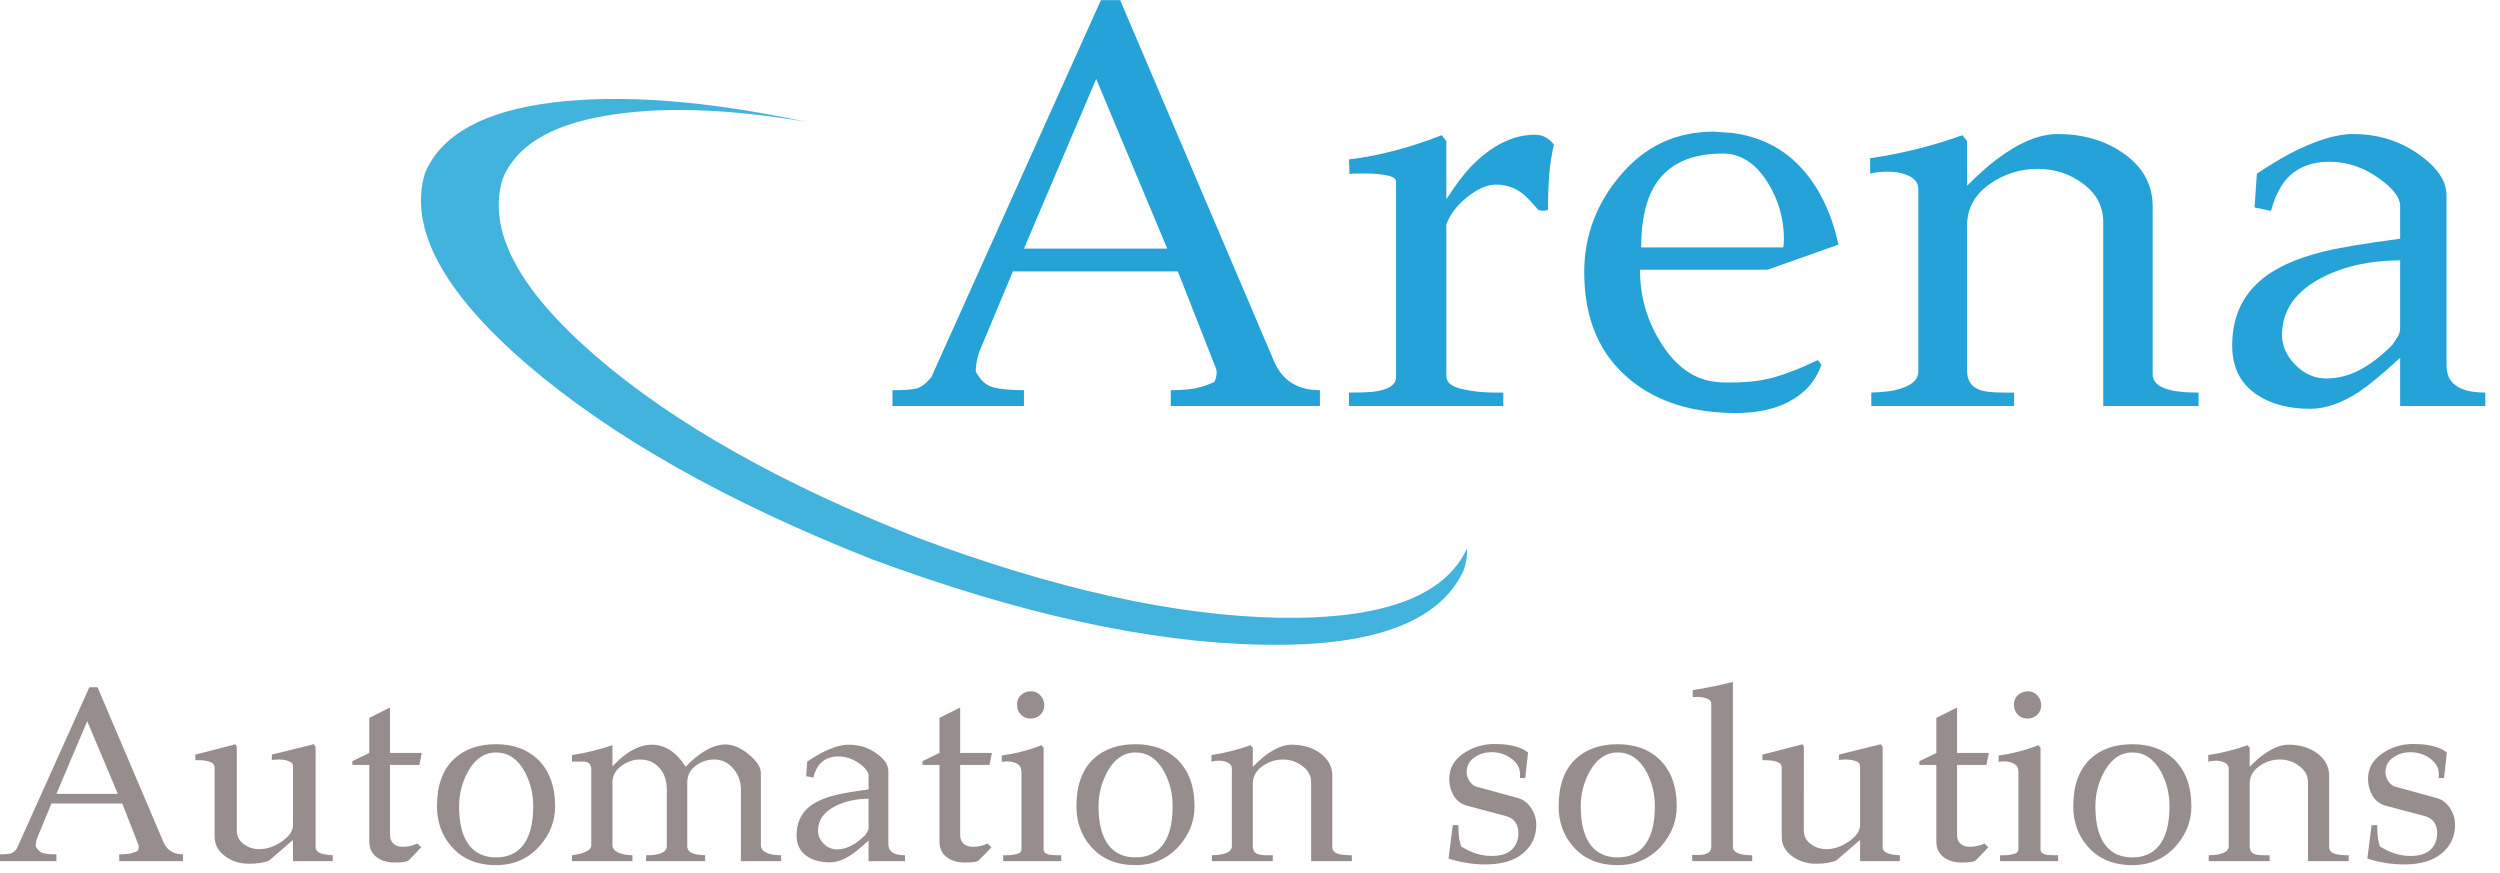 <?xml version="1.0" encoding="UTF-8" standalone="no"?>
<svg
   xmlns:dc="http://purl.org/dc/elements/1.1/"
   xmlns:cc="http://creativecommons.org/ns#"
   xmlns:rdf="http://www.w3.org/1999/02/22-rdf-syntax-ns#"
   xmlns:svg="http://www.w3.org/2000/svg"
   xmlns="http://www.w3.org/2000/svg"
   viewBox="0 0 221.333 77.333"
   height="77.333"
   width="221.333"
   xml:space="preserve"
   id="svg2"
   version="1.1"><defs
     id="defs6" /><g
     transform="matrix(1.333,0,0,-1.333,0,77.333)"
     id="g10"><g
       transform="scale(0.1)"
       id="g12"><path
         id="path14"
         style="fill:#42b3dc;fill-opacity:1;fill-rule:evenodd;stroke:none"
         d="m 535.121,499.301 c -53.402,8.937 -98.012,10.187 -133.832,3.789 -36.129,-6.211 -58.629,-20.121 -67.418,-41.61 -10.473,-33.98 10.188,-73.281 61.91,-117.96 51.758,-44.61 123.047,-84.848 213.828,-120.59 90.942,-33.981 170.743,-51.68 239.411,-53.051 68.91,-1.289 110.671,14.101 125.39,46.101 0.16,-5.121 -0.66,-10.039 -2.379,-14.808 -15.98,-34.531 -60.941,-50.942 -134.883,-49.184 -73.867,1.492 -159.769,20.352 -257.699,56.563 -97.027,38.328 -173.629,81.609 -229.758,129.89 -55.941,48.36 -78.363,90.661 -67.421,126.829 10.851,25.55 39.21,41.14 85.07,46.839 45.941,5.512 101.922,1.211 167.781,-12.808" /><path
         id="path16"
         style="fill:#25a3d8;fill-opacity:1;fill-rule:nonzero;stroke:none"
         d="m 876.641,310.512 h -99.063 v 10.468 c 4.141,0 8.594,0.231 13.281,0.782 4.692,0.508 9.879,2.066 15.621,4.687 1.02,1.871 1.571,4.102 1.571,6.711 0,1.02 -0.281,2.07 -0.781,3.129 l -25,63.59 H 672.73 l -22.339,-53.43 c -1.563,-4.687 -2.34,-9.027 -2.34,-12.969 2.89,-5.75 6.789,-9.3 11.719,-10.628 5,-1.25 11.75,-1.872 20.308,-1.872 V 310.512 H 592.73 v 10.468 c 7.27,0 12.54,0.348 15.79,1.09 3.199,0.821 6.558,3.321 10,7.5 l 112.652,250.469 h 12.808 l 102.192,-239.84 c 5.508,-12.82 15.668,-19.219 30.469,-19.219 z M 775.23,415.039 728.051,527.699 680.078,415.039 Z m 256.8,69.063 c -1.56,-6.801 -2.62,-13.711 -3.12,-20.782 -0.55,-6.992 -0.79,-14.492 -0.79,-22.5 -2.1,-0.859 -4.29,-0.859 -6.56,0 -3.67,4.379 -6.68,7.578 -9.06,9.692 -5.43,4.687 -11.68,7.027 -18.75,7.027 -5.941,0 -12.34,-2.769 -19.219,-8.277 -6.871,-5.434 -11.519,-11.532 -13.91,-18.282 V 330.352 c 0,-4.18 3.438,-7.032 10.32,-8.59 6.95,-1.563 14.219,-2.352 21.719,-2.352 2.809,0 4.449,0 5,0 0.309,0 0.539,0 0.781,0 v -8.898 h -102.5 v 8.898 c 6.95,0 12.18,0.16 15.618,0.469 10.39,1.25 15.632,4.461 15.632,9.691 v 129.84 c 0,2.07 -1.992,3.481 -5.941,4.219 -3.871,0.82 -8.281,1.25 -13.281,1.25 -2.809,0 -5.547,0 -8.129,0 -0.86,0 -2.031,-0.109 -3.59,-0.309 l -0.309,9.692 c 19.758,2.379 40.309,7.726 61.559,16.09 l 3.121,-3.903 v -38.597 c 6.258,9.57 11.609,16.718 16.098,21.41 13.75,14.258 28.011,21.398 42.811,21.398 5,0 9.14,-2.18 12.5,-6.558 z" /><path
         id="path18"
         style="fill:#25a3d8;fill-opacity:1;fill-rule:nonzero;stroke:none"
         d="m 1150,491.91 c 19.26,-2.422 35,-10.461 47.19,-24.211 11.25,-12.5 19.22,-29.179 23.9,-50 l -47.18,-16.719 h -84.69 c 0,-17.191 4.41,-33.05 13.28,-47.5 10.08,-16.679 22.7,-25.71 37.81,-27.031 1.76,-0.238 3.6,-0.32 5.47,-0.32 1.56,0 3.2,0 5,0 10.2,0 19.42,1.141 27.66,3.441 8.32,2.379 17.97,6.168 28.9,11.41 l 2.35,-3.128 c -3.67,-10.743 -10.94,-18.981 -21.88,-24.692 -9.61,-4.879 -21.17,-7.34 -34.69,-7.34 -28.86,0 -52.26,7.27 -70.15,21.879 -20.55,16.641 -30.78,40.539 -30.78,71.711 0,24.141 8.12,45.711 24.37,64.692 16.25,19.058 36.72,28.597 61.41,28.597 1.25,0 2.89,-0.121 5,-0.32 2.07,-0.109 4.41,-0.27 7.03,-0.469 z m -60,-76.09 h 94.38 c 0.31,2.27 0.46,3.95 0.46,5 0,13.828 -3.55,26.45 -10.62,37.809 -8.05,13.012 -18.05,19.531 -30,19.531 -20.31,0 -34.92,-6.359 -43.75,-19.058 C 1093.48,448.98 1090,434.57 1090,415.82 Z" /><path
         id="path20"
         style="fill:#25a3d8;fill-opacity:1;fill-rule:nonzero;stroke:none"
         d="m 1460.2,319.41 v -8.898 h -63.29 v 122.027 c 0,10.391 -4.45,18.91 -13.28,25.473 -8.75,6.636 -18.86,10 -30.31,10 -11.8,0 -22.58,-3.524 -32.34,-10.473 -9.69,-6.988 -14.53,-16.09 -14.53,-27.34 v -95.937 c 0,-6.492 2.57,-10.742 7.81,-12.813 3.12,-1.371 8.67,-2.039 16.72,-2.039 2.89,0 5.15,0 6.72,0 v -8.898 h -94.85 v 8.898 c 7.07,0.32 12.27,0.82 15.63,1.57 10.39,2.379 15.62,6.559 15.62,12.5 v 120.93 c 0,3.828 -1.99,6.762 -5.94,8.75 -3.86,1.961 -8.67,2.969 -14.37,2.969 -4.18,0 -8.09,-0.43 -11.72,-1.25 v 10.16 c 21.13,3.121 41.56,8.199 61.25,15.313 l 3.13,-3.903 v -29.687 c 7.81,7.808 14.21,13.508 19.21,17.187 15,11.442 28.64,17.18 40.94,17.18 16.56,0 30.82,-4.059 42.81,-12.18 13.52,-9.07 20.32,-21.019 20.32,-35.789 V 331.602 c 0,-3.981 2.38,-6.993 7.18,-9.063 4.77,-2.109 12.54,-3.129 23.29,-3.129 z" /><path
         id="path22"
         style="fill:#25a3d8;fill-opacity:1;fill-rule:nonzero;stroke:none"
         d="m 1650.66,319.41 v -8.898 h -56.56 v 32.027 c -11.25,-10.43 -20.39,-17.969 -27.34,-22.66 -11.49,-7.5 -22.27,-11.25 -32.35,-11.25 -14.61,0 -26.56,3.211 -35.93,9.691 -10.63,7.27 -15.94,18.051 -15.94,32.34 0,17.699 5.98,31.879 17.97,42.5 9.57,8.641 23.75,15.238 42.5,19.852 10.39,2.578 27.42,5.468 51.09,8.59 v 21.558 c 0,5.711 -4.61,11.801 -13.75,18.289 -10.31,7.5 -21.37,11.25 -33.12,11.25 -11.18,0 -20,-3.129 -26.57,-9.379 -5.43,-5.121 -9.53,-12.89 -12.34,-23.281 l -10.94,2.34 1.57,22.5 c 8.82,5.711 15.97,10.043 21.4,12.973 16.88,8.828 31.02,13.277 42.5,13.277 16.13,0 30.51,-4.367 43.13,-13.117 12.57,-8.75 18.9,-17.934 18.9,-27.5 v -112.66 c 0,-5.551 1.57,-9.692 4.69,-12.5 4.14,-3.981 11.17,-5.942 21.09,-5.942 z m -61.71,31.719 c 1.01,1.57 2.1,3.211 3.28,5 1.25,1.883 1.87,3.949 1.87,6.25 v 44.851 c -19.49,0 -36.68,-3.75 -51.56,-11.25 -17.93,-9.179 -26.88,-21.96 -26.88,-38.281 0,-7.308 2.97,-13.988 8.91,-20 6.02,-5.937 12.81,-8.91 20.31,-8.91 7.82,0 15.35,1.91 22.66,5.781 7.26,3.95 14.41,9.45 21.41,16.559 z" /><path
         id="path24"
         style="fill:#988d8d;fill-opacity:1;fill-rule:nonzero;stroke:none"
         d="M 121.52,8.199 H 79.18 v 4.531 c 1.762,0 3.629,0.078 5.621,0.32 2.078,0.188 4.301,0.859 6.719,2.027 0.391,0.703 0.629,1.641 0.629,2.812 0,0.391 -0.117,0.859 -0.309,1.41 L 81.211,46.48 H 34.18 l -9.531,-22.961 c -0.629,-2 -0.938,-3.828 -0.938,-5.469 1.25,-2.43 2.891,-3.91 5,-4.531 2.07,-0.551 5,-0.789 8.75,-0.789 V 8.199 H -0.039 v 4.531 c 3.129,0 5.348,0.16 6.719,0.469 1.441,0.32 2.891,1.332 4.371,3.129 l 48.289,107.344 h 5.461 L 108.551,20.859 c 2.39,-5.43 6.719,-8.129 12.969,-8.129 z M 78.238,52.891 57.93,101.172 37.461,52.891 Z M 221.02,12.109 V 8.199 H 194.609 V 22.27 C 189.301,17.66 184.02,13.121 178.828,8.672 175.699,7.23 171.172,6.48 165.23,6.48 c -5.851,0 -10.929,1.57 -15.308,4.691 -4.922,3.438 -7.344,7.809 -7.344,13.129 v 45.93 c 0,1.879 -1.058,3.168 -3.129,3.91 -1.988,0.699 -4.371,1.09 -7.179,1.09 -0.75,0 -1.411,0 -2.04,0 -0.23,0 -0.39,-0.07 -0.46,-0.152 v 3.902 l 26.71,6.879 0.79,-1.719 V 28.359 c 0,-3.559 1.48,-6.481 4.531,-8.75 3,-2.309 6.48,-3.438 10.469,-3.438 5.07,0 10.07,1.719 15,5.156 4.878,3.441 7.339,7.031 7.339,10.781 v 39.062 c 0,1.637 -0.937,2.809 -2.808,3.438 -1.801,0.699 -3.992,1.09 -6.571,1.09 -1.05,0 -2.14,-0.078 -3.281,-0.148 -0.308,0 -0.777,-0.082 -1.398,-0.16 v 3.59 l 27.808,6.879 1.25,-1.719 V 17.422 c 0,-2.301 1.911,-3.871 5.782,-4.691 1.129,-0.231 3.007,-0.43 5.629,-0.621 z" /><path
         id="path26"
         style="fill:#988d8d;fill-opacity:1;fill-rule:nonzero;stroke:none"
         d="m 259.02,80.078 h 21.101 l -1.57,-7.969 H 259.02 V 25.699 c 0,-2.609 0.781,-4.609 2.351,-5.93 1.559,-1.371 3.508,-2.039 5.93,-2.039 3.64,0 6.918,0.711 9.847,2.191 l 2.653,-2.5 c -2.813,-3.043 -5.699,-6.012 -8.59,-8.902 -1.25,-0.82 -4.223,-1.25 -8.91,-1.25 -4.602,0 -8.43,1.012 -11.563,3.121 -3.668,2.5 -5.468,6.09 -5.468,10.781 v 50.938 h -11.25 v 2.5 l 11.25,5.469 v 23.281 l 13.75,6.871 z" /><path
         id="path28"
         style="fill:#988d8d;fill-opacity:1;fill-rule:nonzero;stroke:none"
         d="m 329.449,85.859 c 11.332,0 20.512,-3.281 27.5,-9.84 7.821,-7.43 11.723,-17.898 11.723,-31.41 0,-9.809 -3.402,-18.559 -10.152,-26.25 -7.622,-8.559 -17.309,-12.809 -29.071,-12.809 -12.73,0 -22.648,4.219 -29.84,12.648 -6.25,7.27 -9.379,16.102 -9.379,26.41 0,13.832 3.75,24.301 11.25,31.41 6.961,6.559 16.29,9.84 27.969,9.84 z m 24.692,-41.25 c 0,8.512 -1.95,16.289 -5.782,23.281 -4.687,8.32 -11.019,12.5 -18.91,12.5 -7.609,0 -13.75,-4.141 -18.429,-12.34 -4.071,-7.312 -6.098,-15.121 -6.098,-23.441 0,-11.801 2.348,-20.551 7.027,-26.25 4.141,-5.121 10,-7.66 17.5,-7.66 7.5,0 13.321,2.5 17.5,7.5 4.77,5.711 7.192,14.531 7.192,26.41 z" /><path
         id="path30"
         style="fill:#988d8d;fill-opacity:1;fill-rule:nonzero;stroke:none"
         d="M 518.789,12.109 V 8.199 H 492.07 V 55.859 c 0,5.312 -1.718,9.922 -5.16,13.91 -3.359,3.941 -7.57,5.93 -12.648,5.93 -4.692,0 -8.871,-1.48 -12.5,-4.371 -3.563,-2.809 -5.313,-6.406 -5.313,-10.777 v -42.5 c 0,-2.742 1.949,-4.5 5.93,-5.32 1.141,-0.231 3.133,-0.43 5.941,-0.621 V 8.199 h -39.218 v 3.91 c 3.519,0 6.449,0.312 8.75,0.941 3.32,1.008 5,2.731 5,5.148 v 37.973 c 0,5.707 -1.68,10.387 -5,14.059 -3.243,3.641 -7.5,5.469 -12.813,5.469 -4.18,0 -8.129,-1.32 -11.879,-3.898 C 408.871,68.75 406.762,65 406.762,60.551 V 18.828 c 0,-2.109 1.328,-3.75 4.058,-5 2.7,-1.168 5.782,-1.719 9.219,-1.719 V 8.199 h -40.16 v 3.91 c 2.82,0.391 4.891,0.82 6.25,1.25 4.383,1.332 6.57,3.121 6.57,5.312 v 50.777 c 0,1.332 -0.429,2.5 -1.25,3.441 -0.859,0.938 -2,1.41 -3.437,1.41 h -8.133 v 4.371 c 8.949,1.328 17.891,3.519 26.883,6.559 V 71.172 c 3.117,3.207 5.699,5.629 7.808,7.188 6.328,4.762 12.379,7.191 18.129,7.191 4.762,0 9.211,-1.41 13.281,-4.223 3.43,-2.418 6.559,-5.898 9.372,-10.469 4.257,4.449 8.32,7.851 12.187,10.16 5,3.121 9.762,4.68 14.371,4.68 4.891,0 10,-2.18 15.32,-6.559 5.391,-4.371 8.122,-8.551 8.122,-12.5 V 18.828 c 0,-2.418 1.558,-4.219 4.687,-5.469 2.383,-0.859 5.313,-1.25 8.75,-1.25 z" /><path
         id="path32"
         style="fill:#988d8d;fill-opacity:1;fill-rule:nonzero;stroke:none"
         d="M 601.09,12.109 V 8.199 H 576.879 V 21.949 c -4.809,-4.488 -8.719,-7.73 -11.719,-9.68 -4.93,-3.25 -9.539,-4.848 -13.91,-4.848 -6.25,0 -11.371,1.328 -15.309,4.059 -4.613,3.129 -6.882,7.738 -6.882,13.91 0,7.578 2.543,13.668 7.66,18.281 4.14,3.629 10.23,6.449 18.281,8.438 4.449,1.129 11.762,2.379 21.879,3.75 v 9.062 c 0,2.5 -2,5.156 -5.938,7.969 -4.382,3.199 -9.062,4.84 -14.062,4.84 -4.809,0 -8.598,-1.359 -11.41,-4.059 -2.418,-2.191 -4.18,-5.551 -5.309,-10 l -4.691,0.938 0.621,9.691 c 3.75,2.5 6.801,4.371 9.219,5.621 7.191,3.75 13.211,5.629 18.132,5.629 6.95,0 13.118,-1.879 18.438,-5.629 C 587.27,76.172 590,72.269 590,68.199 V 19.922 c 0,-2.422 0.66,-4.184 2.031,-5.312 1.758,-1.68 4.77,-2.5 9.059,-2.5 z m -26.399,13.441 c 0.387,0.699 0.86,1.438 1.399,2.18 0.512,0.82 0.789,1.719 0.789,2.66 v 19.219 c -8.359,0 -15.707,-1.641 -22.039,-4.84 -7.731,-3.871 -11.559,-9.34 -11.559,-16.41 0,-3.129 1.25,-6.02 3.75,-8.59 2.578,-2.5 5.508,-3.75 8.75,-3.75 3.321,0 6.559,0.82 9.688,2.5 3.121,1.641 6.172,3.981 9.222,7.031 z" /><path
         id="path34"
         style="fill:#988d8d;fill-opacity:1;fill-rule:nonzero;stroke:none"
         d="m 637.699,80.078 h 21.09 L 657.23,72.109 H 637.699 V 25.699 c 0,-2.609 0.781,-4.609 2.34,-5.93 1.563,-1.371 3.512,-2.039 5.941,-2.039 3.629,0 6.911,0.711 9.84,2.191 l 2.66,-2.5 c -2.82,-3.043 -5.71,-6.012 -8.601,-8.902 -1.25,-0.82 -4.219,-1.25 -8.899,-1.25 -4.609,0 -8.441,1.012 -11.57,3.121 -3.672,2.5 -5.461,6.09 -5.461,10.781 v 50.938 h -11.25 v 2.5 l 11.25,5.469 v 23.281 l 13.75,6.871 z" /><path
         id="path36"
         style="fill:#988d8d;fill-opacity:1;fill-rule:nonzero;stroke:none"
         d="m 684.84,121.02 c 2.5,0 4.57,-0.942 6.25,-2.821 1.64,-1.789 2.5,-3.98 2.5,-6.558 0,-2.5 -0.891,-4.61 -2.649,-6.25 -1.8,-1.68 -3.992,-2.5 -6.562,-2.5 -2.5,0 -4.649,0.859 -6.41,2.66 -1.68,1.75 -2.5,3.98 -2.5,6.719 0,2.5 0.859,4.57 2.652,6.25 1.879,1.64 4.109,2.5 6.719,2.5 z m 20,-108.911 V 8.199 h -38.59 v 3.91 c 0.699,0 1.289,0 1.719,0 2.691,0 5.082,0.23 7.191,0.781 2.18,0.508 3.281,1.641 3.281,3.438 v 50.941 c 0,2.57 -0.902,4.41 -2.66,5.461 -1.801,1.141 -4.062,1.719 -6.871,1.719 -0.859,0 -2.031,-0.109 -3.601,-0.309 v 4.219 c 4.461,0.621 8.953,1.48 13.441,2.66 4.449,1.129 8.789,2.531 12.969,4.211 l 1.402,-1.711 V 16.172 c 0,-1.992 1.328,-3.242 4.07,-3.75 1.129,-0.231 3.668,-0.312 7.649,-0.312 z" /><path
         id="path38"
         style="fill:#988d8d;fill-opacity:1;fill-rule:nonzero;stroke:none"
         d="m 754.141,85.859 c 11.328,0 20.507,-3.281 27.5,-9.84 7.808,-7.43 11.718,-17.898 11.718,-31.41 0,-9.809 -3.398,-18.559 -10.16,-26.25 C 775.59,9.801 765.898,5.551 754.141,5.551 c -12.731,0 -22.661,4.219 -29.84,12.648 -6.25,7.27 -9.379,16.102 -9.379,26.41 0,13.832 3.75,24.301 11.25,31.41 6.949,6.559 16.289,9.84 27.969,9.84 z m 24.687,-41.25 c 0,8.512 -1.949,16.289 -5.777,23.281 -4.692,8.32 -11.02,12.5 -18.91,12.5 -7.621,0 -13.75,-4.141 -18.442,-12.34 -4.058,-7.312 -6.09,-15.121 -6.09,-23.441 0,-11.801 2.34,-20.551 7.032,-26.25 4.14,-5.121 10,-7.66 17.5,-7.66 7.5,0 13.32,2.5 17.5,7.5 4.769,5.711 7.187,14.531 7.187,26.41 z" /><path
         id="path40"
         style="fill:#988d8d;fill-opacity:1;fill-rule:nonzero;stroke:none"
         d="M 897.852,12.109 V 8.199 H 870.82 V 60.551 c 0,4.371 -1.949,7.969 -5.781,10.777 -3.75,2.891 -8.09,4.371 -12.969,4.371 -5,0 -9.609,-1.52 -13.75,-4.527 -4.179,-3.051 -6.25,-6.953 -6.25,-11.723 V 18.359 c 0,-2.809 1.09,-4.649 3.282,-5.469 1.328,-0.551 3.75,-0.781 7.187,-0.781 1.25,0 2.191,0 2.813,0 V 8.199 h -40.473 v 3.91 c 3.012,0.082 5.199,0.312 6.57,0.621 4.449,0.941 6.711,2.699 6.711,5.32 v 51.719 c 0,1.641 -0.859,2.891 -2.5,3.75 -1.68,0.93 -3.711,1.402 -6.09,1.402 -1.8,0 -3.441,-0.231 -5,-0.621 v 4.371 c 8.95,1.328 17.66,3.519 26.09,6.559 l 1.41,-1.711 V 70.859 c 3.321,3.32 6.02,5.781 8.129,7.34 6.442,4.891 12.34,7.352 17.653,7.352 7.07,0 13.168,-1.723 18.277,-5.16 5.82,-3.98 8.75,-9.141 8.75,-15.469 V 17.27 c 0,-1.68 0.98,-2.969 2.973,-3.91 2.07,-0.859 5.386,-1.25 10,-1.25 z" /><path
         id="path42"
         style="fill:#988d8d;fill-opacity:1;fill-rule:nonzero;stroke:none"
         d="m 1014.88,80.391 -1.87,-17.031 h -3.6 c 0.08,0.512 0.16,1.289 0.16,2.34 0,4.379 -1.95,7.891 -5.78,10.629 -3.75,2.812 -8.13,4.223 -13.13,4.223 -4.371,0 -8.238,-1.211 -11.558,-3.602 -3.364,-2.418 -5,-5.621 -5,-9.68 0,-2 0.628,-3.988 1.878,-5.941 1.321,-1.879 2.809,-3.09 4.372,-3.598 l 27.348,-7.5 c 3.82,-0.93 6.91,-3.199 9.21,-6.711 2.27,-3.441 3.44,-7.148 3.44,-11.098 0,-7.812 -2.97,-14.184 -8.9,-19.062 -5.86,-4.918 -14.149,-7.34 -24.848,-7.34 -8.442,0 -16.641,1.32 -24.532,3.902 l 2.809,22.188 h 3.75 c 0,-3.75 0.16,-6.719 0.473,-8.91 0.507,-2.301 0.937,-4.019 1.25,-5.148 6.757,-4.301 13.519,-6.41 20.308,-6.41 5.82,0 10.24,1.328 13.29,4.059 3,2.82 4.53,6.57 4.53,11.25 0,2.699 -0.71,5.039 -2.03,7.031 -1.37,2.07 -3.56,3.48 -6.571,4.219 l -25.777,6.879 c -3.672,1.012 -6.524,3.203 -8.59,6.562 -1.992,3.438 -2.973,7.188 -2.973,11.25 0,6.879 3.051,12.418 9.223,16.719 6.25,4.262 13.16,6.41 20.777,6.41 7.07,0 12.891,-0.941 17.501,-2.82 1.44,-0.539 3.05,-1.48 4.84,-2.809 z" /><path
         id="path44"
         style="fill:#988d8d;fill-opacity:1;fill-rule:nonzero;stroke:none"
         d="m 1074.41,85.859 c 11.33,0 20.51,-3.281 27.5,-9.84 7.82,-7.43 11.72,-17.898 11.72,-31.41 0,-9.809 -3.4,-18.559 -10.15,-26.25 -7.62,-8.559 -17.31,-12.809 -29.07,-12.809 -12.73,0 -22.65,4.219 -29.84,12.648 -6.25,7.27 -9.37,16.102 -9.37,26.41 0,13.832 3.75,24.301 11.25,31.41 6.95,6.559 16.28,9.84 27.96,9.84 z m 24.69,-41.25 c 0,8.512 -1.95,16.289 -5.78,23.281 -4.69,8.32 -11.02,12.5 -18.91,12.5 -7.61,0 -13.75,-4.141 -18.43,-12.34 -4.07,-7.312 -6.1,-15.121 -6.1,-23.441 0,-11.801 2.35,-20.551 7.03,-26.25 4.14,-5.121 10,-7.66 17.5,-7.66 7.5,0 13.32,2.5 17.5,7.5 4.77,5.711 7.19,14.531 7.19,26.41 z" /><path
         id="path46"
         style="fill:#988d8d;fill-opacity:1;fill-rule:nonzero;stroke:none"
         d="M 1163.75,12.109 V 8.199 h -39.84 v 4.223 c 1.25,-0.121 2.22,-0.152 2.97,-0.152 2.69,0 4.76,0.231 6.24,0.781 2.27,0.93 3.44,2.418 3.44,4.527 v 95.313 c 0,1.449 -0.94,2.539 -2.81,3.281 -1.87,0.707 -3.98,1.098 -6.25,1.098 -1.48,0 -2.58,-0.079 -3.28,-0.161 v 4.692 c 9.37,1.437 18.28,3.277 26.72,5.469 V 17.73 c 0,-2.609 2.11,-4.332 6.4,-5.152 1.33,-0.238 3.48,-0.387 6.41,-0.469 z" /><path
         id="path48"
         style="fill:#988d8d;fill-opacity:1;fill-rule:nonzero;stroke:none"
         d="M 1261.8,12.109 V 8.199 h -26.41 V 22.27 c -5.31,-4.609 -10.59,-9.148 -15.78,-13.598 -3.13,-1.441 -7.66,-2.191 -13.59,-2.191 -5.86,0 -10.94,1.57 -15.32,4.691 -4.92,3.438 -7.34,7.809 -7.34,13.129 v 45.93 c 0,1.879 -1.06,3.168 -3.13,3.91 -1.99,0.699 -4.37,1.09 -7.18,1.09 -0.75,0 -1.41,0 -2.03,0 -0.24,0 -0.4,-0.07 -0.47,-0.152 v 3.902 l 26.72,6.879 0.78,-1.719 V 28.359 c 0,-3.559 1.48,-6.481 4.53,-8.75 3.01,-2.309 6.48,-3.438 10.47,-3.438 5.07,0 10.07,1.719 15,5.156 4.88,3.441 7.34,7.031 7.34,10.781 v 39.062 c 0,1.637 -0.94,2.809 -2.81,3.438 -1.8,0.699 -3.99,1.09 -6.56,1.09 -1.06,0 -2.15,-0.078 -3.29,-0.148 -0.31,0 -0.78,-0.082 -1.4,-0.16 v 3.59 l 27.81,6.879 1.25,-1.719 V 17.422 c 0,-2.301 1.91,-3.871 5.78,-4.691 1.13,-0.231 3.01,-0.43 5.63,-0.621 z" /><path
         id="path50"
         style="fill:#988d8d;fill-opacity:1;fill-rule:nonzero;stroke:none"
         d="m 1299.8,80.078 h 21.1 l -1.56,-7.969 H 1299.8 V 25.699 c 0,-2.609 0.79,-4.609 2.35,-5.93 1.56,-1.371 3.51,-2.039 5.94,-2.039 3.63,0 6.91,0.711 9.84,2.191 l 2.66,-2.5 c -2.82,-3.043 -5.71,-6.012 -8.6,-8.902 -1.25,-0.82 -4.22,-1.25 -8.9,-1.25 -4.61,0 -8.44,1.012 -11.57,3.121 -3.67,2.5 -5.47,6.09 -5.47,10.781 v 50.938 h -11.25 v 2.5 l 11.25,5.469 v 23.281 l 13.75,6.871 z" /><path
         id="path52"
         style="fill:#988d8d;fill-opacity:1;fill-rule:nonzero;stroke:none"
         d="m 1346.95,121.02 c 2.5,0 4.57,-0.942 6.25,-2.821 1.64,-1.789 2.5,-3.98 2.5,-6.558 0,-2.5 -0.9,-4.61 -2.65,-6.25 -1.8,-1.68 -3.99,-2.5 -6.57,-2.5 -2.5,0 -4.64,0.859 -6.4,2.66 -1.68,1.75 -2.5,3.98 -2.5,6.719 0,2.5 0.86,4.57 2.65,6.25 1.88,1.64 4.11,2.5 6.72,2.5 z m 20,-108.911 V 8.199 h -38.59 v 3.91 c 0.7,0 1.29,0 1.72,0 2.69,0 5.08,0.23 7.19,0.781 2.18,0.508 3.28,1.641 3.28,3.438 v 50.941 c 0,2.57 -0.9,4.41 -2.66,5.461 -1.8,1.141 -4.06,1.719 -6.87,1.719 -0.86,0 -2.04,-0.109 -3.6,-0.309 v 4.219 c 4.46,0.621 8.95,1.48 13.44,2.66 4.45,1.129 8.79,2.531 12.97,4.211 l 1.4,-1.711 V 16.172 c 0,-1.992 1.33,-3.242 4.07,-3.75 1.13,-0.231 3.67,-0.312 7.65,-0.312 z" /><path
         id="path54"
         style="fill:#988d8d;fill-opacity:1;fill-rule:nonzero;stroke:none"
         d="m 1416.21,85.859 c 11.33,0 20.51,-3.281 27.5,-9.84 7.81,-7.43 11.72,-17.898 11.72,-31.41 0,-9.809 -3.4,-18.559 -10.16,-26.25 -7.61,-8.559 -17.3,-12.809 -29.06,-12.809 -12.73,0 -22.66,4.219 -29.84,12.648 -6.25,7.27 -9.38,16.102 -9.38,26.41 0,13.832 3.75,24.301 11.25,31.41 6.96,6.559 16.29,9.84 27.97,9.84 z m 24.69,-41.25 c 0,8.512 -1.95,16.289 -5.78,23.281 -4.69,8.32 -11.02,12.5 -18.91,12.5 -7.62,0 -13.75,-4.141 -18.44,-12.34 -4.06,-7.312 -6.09,-15.121 -6.09,-23.441 0,-11.801 2.34,-20.551 7.03,-26.25 4.14,-5.121 10,-7.66 17.5,-7.66 7.5,0 13.32,2.5 17.5,7.5 4.77,5.711 7.19,14.531 7.19,26.41 z" /><path
         id="path56"
         style="fill:#988d8d;fill-opacity:1;fill-rule:nonzero;stroke:none"
         d="M 1559.92,12.109 V 8.199 h -27.03 V 60.551 c 0,4.371 -1.95,7.969 -5.78,10.777 -3.75,2.891 -8.09,4.371 -12.97,4.371 -5,0 -9.61,-1.52 -13.75,-4.527 -4.18,-3.051 -6.25,-6.953 -6.25,-11.723 V 18.359 c 0,-2.809 1.09,-4.649 3.28,-5.469 1.33,-0.551 3.75,-0.781 7.19,-0.781 1.25,0 2.19,0 2.81,0 V 8.199 h -40.47 v 3.91 c 3.01,0.082 5.2,0.312 6.57,0.621 4.45,0.941 6.71,2.699 6.71,5.32 v 51.719 c 0,1.641 -0.85,2.891 -2.5,3.75 -1.68,0.93 -3.71,1.402 -6.09,1.402 -1.8,0 -3.44,-0.231 -5,-0.621 v 4.371 c 8.95,1.328 17.66,3.519 26.09,6.559 l 1.41,-1.711 V 70.859 c 3.32,3.32 6.02,5.781 8.13,7.34 6.44,4.891 12.34,7.352 17.65,7.352 7.07,0 13.17,-1.723 18.28,-5.16 5.82,-3.98 8.75,-9.141 8.75,-15.469 V 17.27 c 0,-1.68 0.98,-2.969 2.97,-3.91 2.07,-0.859 5.39,-1.25 10,-1.25 z" /><path
         id="path58"
         style="fill:#988d8d;fill-opacity:1;fill-rule:nonzero;stroke:none"
         d="m 1625.12,80.391 -1.88,-17.031 h -3.59 c 0.08,0.512 0.15,1.289 0.15,2.34 0,4.379 -1.95,7.891 -5.78,10.629 -3.75,2.812 -8.12,4.223 -13.12,4.223 -4.38,0 -8.24,-1.211 -11.56,-3.602 -3.36,-2.418 -5,-5.621 -5,-9.68 0,-2 0.62,-3.988 1.87,-5.941 1.33,-1.879 2.81,-3.09 4.38,-3.598 l 27.34,-7.5 c 3.83,-0.93 6.91,-3.199 9.22,-6.711 2.26,-3.441 3.44,-7.148 3.44,-11.098 0,-7.812 -2.97,-14.184 -8.91,-19.062 -5.86,-4.918 -14.14,-7.34 -24.84,-7.34 -8.44,0 -16.64,1.32 -24.54,3.902 l 2.82,22.188 h 3.75 c 0,-3.75 0.15,-6.719 0.47,-8.91 0.5,-2.301 0.93,-4.019 1.25,-5.148 6.75,-4.301 13.51,-6.41 20.31,-6.41 5.82,0 10.23,1.328 13.28,4.059 3.01,2.82 4.53,6.57 4.53,11.25 0,2.699 -0.7,5.039 -2.03,7.031 -1.37,2.07 -3.56,3.48 -6.56,4.219 l -25.78,6.879 c -3.68,1.012 -6.53,3.203 -8.6,6.562 -1.99,3.438 -2.97,7.188 -2.97,11.25 0,6.879 3.05,12.418 9.22,16.719 6.25,4.262 13.17,6.41 20.78,6.41 7.07,0 12.89,-0.941 17.5,-2.82 1.45,-0.539 3.05,-1.48 4.85,-2.809 z" /></g></g></svg>